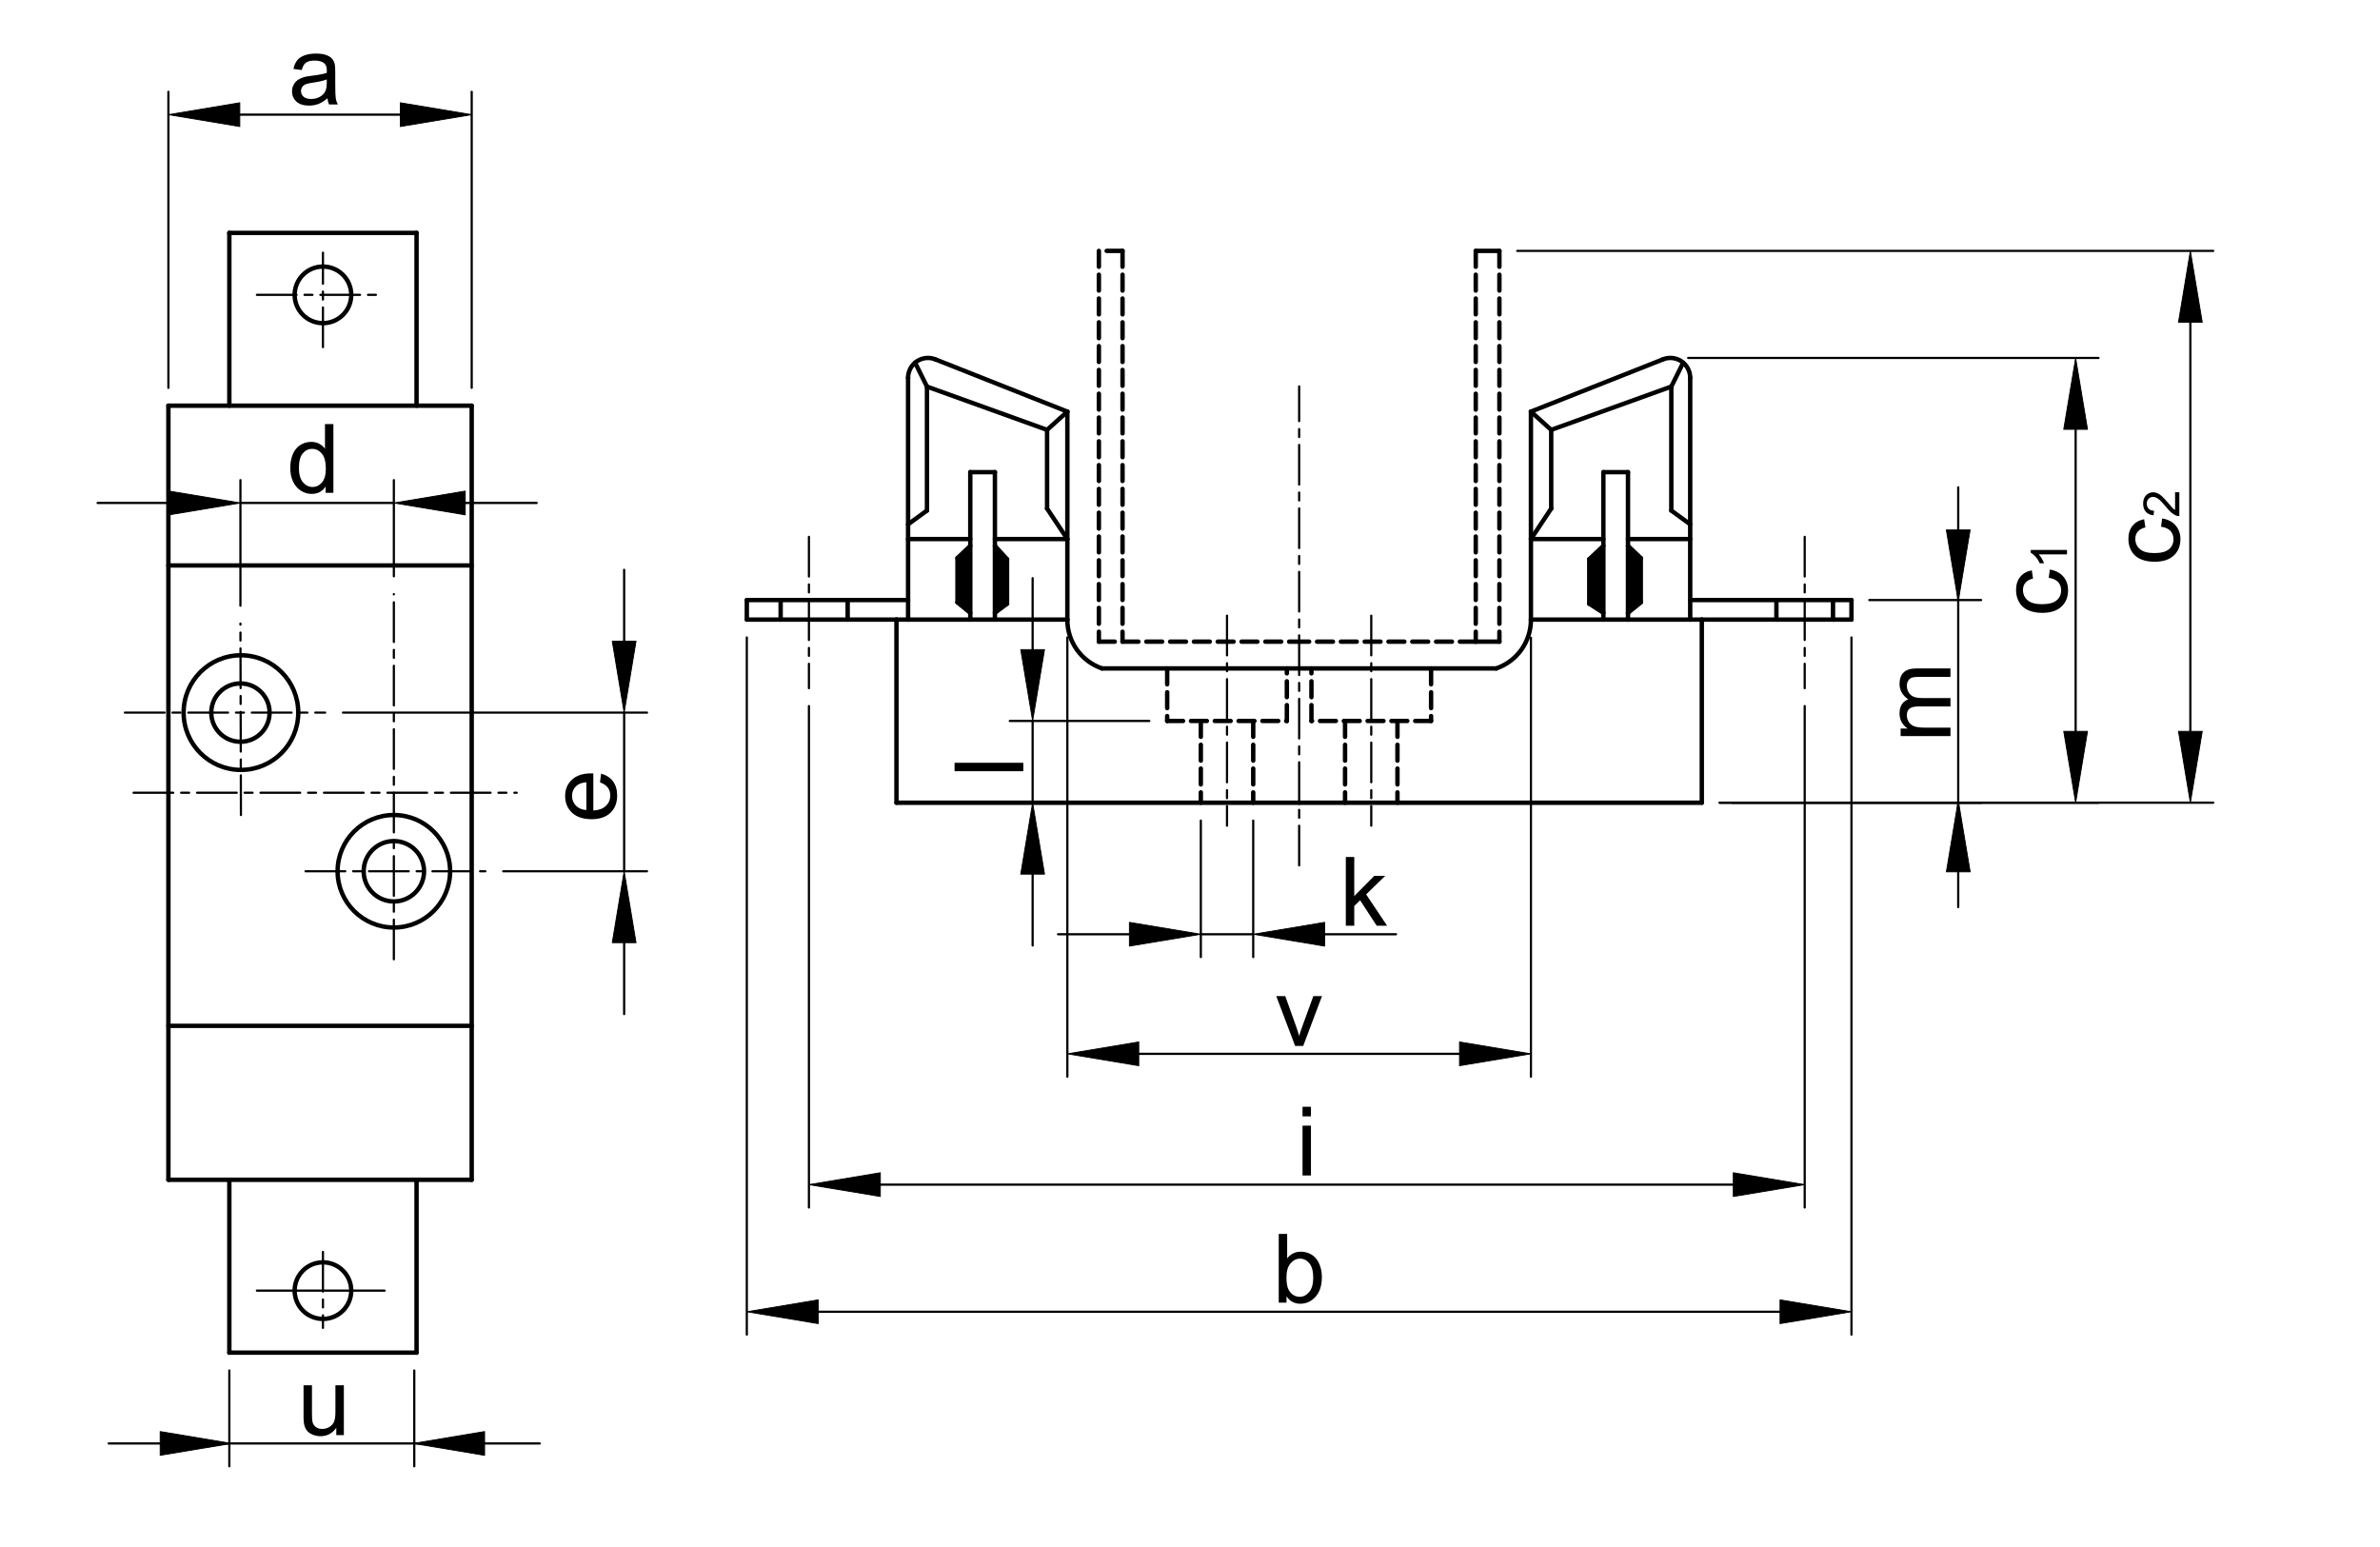 <?xml version="1.0" encoding="utf-8"?>
<!-- Generator: Adobe Illustrator 16.0.3, SVG Export Plug-In . SVG Version: 6.00 Build 0)  -->
<!DOCTYPE svg PUBLIC "-//W3C//DTD SVG 1.1//EN" "http://www.w3.org/Graphics/SVG/1.1/DTD/svg11.dtd">
<svg version="1.1" id="Réteg_1" xmlns="http://www.w3.org/2000/svg" xmlns:xlink="http://www.w3.org/1999/xlink" x="0px" y="0px"
	 width="540px" height="351px" viewBox="121.5 -8.5 540 351" enable-background="new 121.5 -8.5 540 351" xml:space="preserve">
<line fill="none" stroke="#000000" stroke-width="0.5" stroke-linecap="round" stroke-linejoin="round" stroke-miterlimit="500" x1="305.039" y1="151.696" x2="305.039" y2="265.466"/>
<line fill="none" stroke="#000000" stroke-width="0.5" stroke-linecap="round" stroke-linejoin="round" stroke-miterlimit="500" x1="530.97" y1="151.696" x2="530.97" y2="265.466"/>
<line fill="none" stroke="#000000" stroke-width="0.5" stroke-linecap="round" stroke-linejoin="round" stroke-miterlimit="500" x1="321.243" y1="260.282" x2="514.769" y2="260.282"/>
<polygon stroke="#000000" stroke-width="0.2" stroke-linecap="round" stroke-linejoin="round" stroke-miterlimit="500" points="
	321.243,257.582 321.243,262.979 305.039,260.282 "/>
<polygon stroke="#000000" stroke-width="0.2" stroke-linecap="round" stroke-linejoin="round" stroke-miterlimit="500" points="
	514.769,257.582 514.769,262.979 530.97,260.282 "/>
<g>
	<path d="M417.033,244.792v-2.179h1.911v2.179H417.033z M417.033,258.205V246.9h1.911v11.305H417.033z"/>
</g>
<line fill="none" stroke="#000000" stroke-width="0.5" stroke-linecap="round" stroke-linejoin="round" stroke-miterlimit="500" x1="290.946" y1="136.131" x2="290.946" y2="294.309"/>
<line fill="none" stroke="#000000" stroke-width="0.5" stroke-linecap="round" stroke-linejoin="round" stroke-miterlimit="500" x1="541.579" y1="136.131" x2="541.579" y2="294.309"/>
<line fill="none" stroke="#000000" stroke-width="0.5" stroke-linecap="round" stroke-linejoin="round" stroke-miterlimit="500" x1="307.151" y1="289.123" x2="525.375" y2="289.123"/>
<polygon stroke="#000000" stroke-width="0.2" stroke-linecap="round" stroke-linejoin="round" stroke-miterlimit="500" points="
	307.151,286.422 307.151,291.82 290.946,289.123 "/>
<polygon stroke="#000000" stroke-width="0.2" stroke-linecap="round" stroke-linejoin="round" stroke-miterlimit="500" points="
	525.375,286.422 525.375,291.82 541.579,289.123 "/>
<g>
	<path d="M413.402,287.054h-1.768v-15.595h1.911v5.555c0.805-1.013,1.839-1.517,3.091-1.517c0.692,0,1.356,0.141,1.975,0.419
		c0.617,0.283,1.13,0.672,1.528,1.181c0.4,0.508,0.713,1.12,0.94,1.837c0.229,0.716,0.34,1.484,0.34,2.299
		c0,1.936-0.479,3.43-1.434,4.486c-0.963,1.055-2.107,1.586-3.446,1.586c-1.336,0-2.381-0.559-3.141-1.67L413.402,287.054
		L413.402,287.054z M413.385,281.316c0,1.354,0.184,2.332,0.554,2.936c0.605,0.986,1.417,1.48,2.442,1.48
		c0.835,0,1.555-0.364,2.166-1.09c0.606-0.729,0.911-1.813,0.911-3.251c0-1.476-0.291-2.561-0.876-3.263
		c-0.584-0.703-1.289-1.054-2.116-1.054c-0.837,0-1.559,0.361-2.165,1.089C413.688,278.886,413.385,279.94,413.385,281.316z"/>
</g>
<line fill="none" stroke="#000000" stroke-width="0.5" stroke-linecap="round" stroke-linejoin="round" stroke-miterlimit="500" x1="465.749" y1="48.425" x2="623.661" y2="48.425"/>
<line fill="none" stroke="#000000" stroke-width="0.5" stroke-linecap="round" stroke-linejoin="round" stroke-miterlimit="500" x1="514.493" y1="173.628" x2="623.661" y2="173.628"/>
<line fill="none" stroke="#000000" stroke-width="0.5" stroke-linecap="round" stroke-linejoin="round" stroke-miterlimit="500" x1="618.471" y1="64.626" x2="618.471" y2="157.426"/>
<polygon stroke="#000000" stroke-width="0.2" stroke-linecap="round" stroke-linejoin="round" stroke-miterlimit="500" points="
	615.775,64.626 621.174,64.626 618.471,48.425 "/>
<polygon stroke="#000000" stroke-width="0.2" stroke-linecap="round" stroke-linejoin="round" stroke-miterlimit="500" points="
	615.775,157.426 621.174,157.426 618.471,173.628 "/>
<g>
	<path d="M611.823,111.006l0.249-1.876c1.299,0.205,2.314,0.732,3.046,1.577c0.733,0.846,1.099,1.886,1.099,3.117
		c0,1.546-0.505,2.787-1.516,3.725c-1.009,0.937-2.458,1.406-4.346,1.406c-1.218,0-2.285-0.201-3.201-0.605
		c-0.913-0.405-1.6-1.018-2.059-1.844c-0.456-0.824-0.685-1.722-0.685-2.693c0-1.227,0.313-2.226,0.931-3.006
		c0.619-0.78,1.499-1.278,2.642-1.498l0.285,1.858c-0.759,0.175-1.325,0.491-1.713,0.94c-0.381,0.451-0.573,0.993-0.573,1.632
		c0,0.962,0.346,1.747,1.039,2.348c0.691,0.602,1.785,0.903,3.281,0.903c1.518,0,2.621-0.291,3.311-0.872
		c0.686-0.58,1.03-1.339,1.03-2.275c0-0.75-0.23-1.377-0.693-1.881C613.492,111.46,612.781,111.142,611.823,111.006z"/>
	<path d="M615.003,103.192h0.967v5.412c-0.241,0.007-0.476-0.031-0.699-0.118c-0.368-0.139-0.733-0.359-1.088-0.663
		c-0.356-0.304-0.77-0.744-1.235-1.315c-0.73-0.887-1.309-1.487-1.732-1.802c-0.429-0.312-0.833-0.467-1.21-0.467
		c-0.399,0-0.734,0.143-1.008,0.425c-0.273,0.287-0.41,0.657-0.41,1.115c0,0.484,0.146,0.871,0.436,1.16
		c0.29,0.291,0.694,0.438,1.208,0.441l-0.107,1.036c-0.771-0.072-1.357-0.338-1.762-0.8c-0.404-0.462-0.605-1.083-0.605-1.861
		c0-0.787,0.217-1.409,0.654-1.868c0.436-0.458,0.972-0.687,1.616-0.687c0.325,0,0.648,0.067,0.968,0.2
		c0.317,0.134,0.649,0.357,0.998,0.67c0.35,0.311,0.83,0.827,1.442,1.547c0.503,0.603,0.848,0.992,1.026,1.164
		c0.181,0.17,0.36,0.313,0.544,0.424L615.003,103.192L615.003,103.192z"/>
</g>
<line fill="none" stroke="#000000" stroke-width="0.5" stroke-linecap="round" stroke-linejoin="round" stroke-miterlimit="500" x1="504.53" y1="72.714" x2="597.628" y2="72.714"/>
<line fill="none" stroke="#000000" stroke-width="0.5" stroke-linecap="round" stroke-linejoin="round" stroke-miterlimit="500" x1="511.676" y1="173.628" x2="597.628" y2="173.628"/>
<line fill="none" stroke="#000000" stroke-width="0.5" stroke-linecap="round" stroke-linejoin="round" stroke-miterlimit="500" x1="592.444" y1="88.916" x2="592.444" y2="157.426"/>
<polygon stroke="#000000" stroke-width="0.2" stroke-linecap="round" stroke-linejoin="round" stroke-miterlimit="500" points="
	589.742,88.916 595.141,88.916 592.444,72.714 "/>
<polygon stroke="#000000" stroke-width="0.2" stroke-linecap="round" stroke-linejoin="round" stroke-miterlimit="500" points="
	589.742,157.426 595.141,157.426 592.444,173.628 "/>
<g>
	<path d="M586.335,122.603l0.251-1.875c1.297,0.206,2.31,0.732,3.045,1.577c0.731,0.846,1.098,1.886,1.098,3.117
		c0,1.545-0.504,2.787-1.517,3.724c-1.008,0.938-2.457,1.405-4.345,1.405c-1.219,0-2.286-0.2-3.201-0.604
		c-0.915-0.403-1.6-1.019-2.059-1.845c-0.457-0.824-0.685-1.722-0.685-2.693c0-1.226,0.31-2.226,0.931-3.005
		c0.618-0.778,1.501-1.279,2.642-1.499l0.285,1.858c-0.759,0.175-1.328,0.492-1.713,0.94c-0.382,0.451-0.573,0.993-0.573,1.633
		c0,0.963,0.347,1.746,1.039,2.349c0.691,0.6,1.785,0.902,3.28,0.902c1.52,0,2.62-0.291,3.31-0.872
		c0.688-0.58,1.031-1.339,1.031-2.275c0-0.75-0.23-1.377-0.692-1.882C588.004,123.057,587.293,122.738,586.335,122.603z"/>
	<path d="M590.481,116.28v1.009h-6.406c0.232,0.24,0.463,0.558,0.692,0.951c0.231,0.394,0.405,0.747,0.521,1.059h-0.971
		c-0.264-0.563-0.586-1.054-0.961-1.473c-0.377-0.421-0.74-0.719-1.094-0.895v-0.651H590.481z"/>
</g>
<path fill="none" stroke="#000000" stroke-linecap="round" stroke-linejoin="round" stroke-miterlimit="500" d="M504.99,77.222
	c0-2.489-2.018-4.508-4.51-4.508c-0.563,0-1.129,0.109-1.656,0.317"/>
<line fill="none" stroke="#000000" stroke-linecap="round" stroke-linejoin="round" stroke-miterlimit="500" x1="507.624" y1="173.628" x2="416.265" y2="173.628"/>
<line fill="none" stroke="#000000" stroke-linecap="round" stroke-linejoin="round" stroke-miterlimit="500" x1="504.99" y1="110.461" x2="500.704" y2="107.336"/>
<line fill="none" stroke="#000000" stroke-linecap="round" stroke-linejoin="round" stroke-miterlimit="500" x1="507.624" y1="132.08" x2="468.853" y2="132.08"/>
<line fill="none" stroke="#000000" stroke-linecap="round" stroke-linejoin="round" stroke-miterlimit="500" x1="504.99" y1="113.81" x2="490.875" y2="113.81"/>
<line fill="none" stroke="#000000" stroke-linecap="round" stroke-linejoin="round" stroke-miterlimit="500" x1="228.526" y1="259.184" x2="228.526" y2="83.548"/>
<line fill="none" stroke="#000000" stroke-linecap="round" stroke-linejoin="round" stroke-miterlimit="500" x1="159.707" y1="259.184" x2="159.707" y2="83.548"/>
<line fill="none" stroke="#000000" stroke-width="0.5" stroke-linecap="round" stroke-linejoin="round" stroke-miterlimit="500" x1="382.274" y1="155.078" x2="350.611" y2="155.078"/>
<line fill="none" stroke="#000000" stroke-width="0.5" stroke-linecap="round" stroke-linejoin="round" stroke-miterlimit="500" x1="389.906" y1="173.628" x2="350.611" y2="173.628"/>
<line fill="none" stroke="#000000" stroke-width="0.5" stroke-linecap="round" stroke-linejoin="round" stroke-miterlimit="500" x1="355.795" y1="138.877" x2="355.795" y2="122.676"/>
<line fill="none" stroke="#000000" stroke-width="0.5" stroke-linecap="round" stroke-linejoin="round" stroke-miterlimit="500" x1="355.795" y1="189.828" x2="355.795" y2="206.028"/>
<g>
	<path d="M353.678,166.479h-15.593v-1.912h15.593V166.479z"/>
</g>
<line fill="none" stroke="#000000" stroke-width="0.5" stroke-linecap="round" stroke-linejoin="round" stroke-miterlimit="500" x1="355.795" y1="155.078" x2="355.795" y2="173.628"/>
<polygon stroke="#000000" stroke-width="0.2" stroke-linecap="round" stroke-linejoin="round" stroke-miterlimit="500" points="
	353.093,138.877 358.496,138.877 355.795,155.078 "/>
<polygon stroke="#000000" stroke-width="0.2" stroke-linecap="round" stroke-linejoin="round" stroke-miterlimit="500" points="
	353.093,189.828 358.496,189.828 355.795,173.628 "/>
<line fill="none" stroke="#000000" stroke-width="0.5" stroke-linecap="round" stroke-linejoin="round" stroke-miterlimit="500" x1="363.673" y1="136.131" x2="363.673" y2="235.789"/>
<line fill="none" stroke="#000000" stroke-width="0.5" stroke-linecap="round" stroke-linejoin="round" stroke-miterlimit="500" x1="468.853" y1="136.188" x2="468.853" y2="235.789"/>
<line fill="none" stroke="#000000" stroke-width="0.5" stroke-linecap="round" stroke-linejoin="round" stroke-miterlimit="500" x1="379.874" y1="230.605" x2="452.652" y2="230.605"/>
<polygon stroke="#000000" stroke-width="0.2" stroke-linecap="round" stroke-linejoin="round" stroke-miterlimit="500" points="
	379.874,227.904 379.874,233.303 363.673,230.605 "/>
<polygon stroke="#000000" stroke-width="0.2" stroke-linecap="round" stroke-linejoin="round" stroke-miterlimit="500" points="
	452.652,227.904 452.652,233.303 468.853,230.605 "/>
<g>
	<path d="M415.35,228.808l-4.282-11.306h2.045l2.424,6.771c0.264,0.73,0.501,1.489,0.724,2.277c0.169-0.596,0.41-1.313,0.713-2.148
		l2.51-6.9h1.966l-4.262,11.306H415.35L415.35,228.808z"/>
</g>
<line fill="none" stroke="#000000" stroke-width="0.5" stroke-linecap="round" stroke-linejoin="round" stroke-miterlimit="500" stroke-dasharray="9,1.8,1.8,1.8" x1="305.039" y1="113.306" x2="305.039" y2="147.647"/>
<line fill="none" stroke="#000000" stroke-linecap="round" stroke-linejoin="round" stroke-miterlimit="500" stroke-dasharray="3.6,1.8" x1="456.332" y1="48.425" x2="456.332" y2="137.086"/>
<line fill="none" stroke="#000000" stroke-linecap="round" stroke-linejoin="round" stroke-miterlimit="500" stroke-dasharray="3.6,1.8" x1="461.7" y1="48.425" x2="461.7" y2="137.086"/>
<path fill="none" stroke="#000000" stroke-linecap="round" stroke-linejoin="round" stroke-miterlimit="500" d="M460.984,143.163
	c4.729-1.624,7.896-6.084,7.868-11.083"/>
<line fill="none" stroke="#000000" stroke-width="0.5" stroke-linecap="round" stroke-linejoin="round" stroke-miterlimit="500" stroke-dasharray="9,1.8,1.8,1.8" x1="432.625" y1="131.188" x2="432.625" y2="178.838"/>
<line fill="none" stroke="#000000" stroke-width="0.5" stroke-linecap="round" stroke-linejoin="round" stroke-miterlimit="500" stroke-dasharray="9,1.8,1.8,1.8" x1="399.899" y1="131.188" x2="399.899" y2="178.838"/>
<line fill="none" stroke="#000000" stroke-linecap="round" stroke-linejoin="round" stroke-miterlimit="500" x1="324.9" y1="132.08" x2="324.9" y2="173.628"/>
<path fill="none" stroke="#000000" stroke-linecap="round" stroke-linejoin="round" stroke-miterlimit="500" d="M363.673,132.08
	c-0.03,4.999,3.136,9.459,7.868,11.083"/>
<line fill="none" stroke="#000000" stroke-width="0.5" stroke-linecap="round" stroke-linejoin="round" stroke-miterlimit="500" stroke-dasharray="9,1.8,1.8,1.8" x1="416.265" y1="187.849" x2="416.265" y2="79.17"/>
<line fill="none" stroke="#000000" stroke-linecap="round" stroke-linejoin="round" stroke-miterlimit="500" stroke-dasharray="3.6,1.8" x1="370.826" y1="48.425" x2="370.826" y2="137.086"/>
<line fill="none" stroke="#000000" stroke-linecap="round" stroke-linejoin="round" stroke-miterlimit="500" stroke-dasharray="3.6,1.8" x1="376.192" y1="48.425" x2="376.192" y2="137.086"/>
<line fill="none" stroke="#000000" stroke-linecap="round" stroke-linejoin="round" stroke-miterlimit="500" x1="324.9" y1="173.628" x2="416.265" y2="173.628"/>
<line fill="none" stroke="#000000" stroke-width="0.5" stroke-linecap="round" stroke-linejoin="round" stroke-miterlimit="500" x1="393.956" y1="177.679" x2="393.956" y2="208.654"/>
<line fill="none" stroke="#000000" stroke-width="0.5" stroke-linecap="round" stroke-linejoin="round" stroke-miterlimit="500" x1="405.844" y1="177.679" x2="405.844" y2="208.654"/>
<line fill="none" stroke="#000000" stroke-width="0.5" stroke-linecap="round" stroke-linejoin="round" stroke-miterlimit="500" x1="377.751" y1="203.472" x2="361.552" y2="203.472"/>
<line fill="none" stroke="#000000" stroke-width="0.5" stroke-linecap="round" stroke-linejoin="round" stroke-miterlimit="500" x1="422.048" y1="203.472" x2="438.248" y2="203.472"/>
<line fill="none" stroke="#000000" stroke-width="0.5" stroke-linecap="round" stroke-linejoin="round" stroke-miterlimit="500" x1="393.956" y1="203.472" x2="405.844" y2="203.472"/>
<polygon stroke="#000000" stroke-width="0.2" stroke-linecap="round" stroke-linejoin="round" stroke-miterlimit="500" points="
	377.751,200.768 377.751,206.166 393.956,203.472 "/>
<polygon stroke="#000000" stroke-width="0.2" stroke-linecap="round" stroke-linejoin="round" stroke-miterlimit="500" points="
	422.048,200.768 422.048,206.166 405.844,203.472 "/>
<g>
	<path d="M426.856,201.533v-15.592h1.911v8.879l4.539-4.594h2.479l-4.321,4.205l4.75,7.102h-2.361l-3.758-5.774l-1.328,1.298v4.479
		L426.856,201.533L426.856,201.533z"/>
</g>
<line fill="none" stroke="#000000" stroke-linecap="round" stroke-linejoin="round" stroke-miterlimit="500" x1="416.265" y1="143.163" x2="460.984" y2="143.163"/>
<line fill="none" stroke="#000000" stroke-linecap="round" stroke-linejoin="round" stroke-miterlimit="500" stroke-dasharray="3.6,1.8" x1="446.2" y1="155.078" x2="419.052" y2="155.078"/>
<line fill="none" stroke="#000000" stroke-linecap="round" stroke-linejoin="round" stroke-miterlimit="500" stroke-dasharray="3.6,1.8" x1="456.332" y1="137.086" x2="416.265" y2="137.086"/>
<line fill="none" stroke="#000000" stroke-linecap="round" stroke-linejoin="round" stroke-miterlimit="500" stroke-dasharray="3.6,1.8" x1="426.682" y1="155.078" x2="426.682" y2="173.628"/>
<line fill="none" stroke="#000000" stroke-linecap="round" stroke-linejoin="round" stroke-miterlimit="500" stroke-dasharray="3.6,1.8" x1="405.844" y1="155.078" x2="405.844" y2="173.628"/>
<line fill="none" stroke="#000000" stroke-linecap="round" stroke-linejoin="round" stroke-miterlimit="500" stroke-dasharray="3.6,1.8" x1="393.956" y1="155.078" x2="393.956" y2="173.628"/>
<line fill="none" stroke="#000000" stroke-linecap="round" stroke-linejoin="round" stroke-miterlimit="500" stroke-dasharray="3.6,1.8" x1="386.324" y1="155.078" x2="413.475" y2="155.078"/>
<line fill="none" stroke="#000000" stroke-linecap="round" stroke-linejoin="round" stroke-miterlimit="500" x1="416.265" y1="143.163" x2="371.541" y2="143.163"/>
<line fill="none" stroke="#000000" stroke-linecap="round" stroke-linejoin="round" stroke-miterlimit="500" stroke-dasharray="3.6,1.8" x1="376.192" y1="137.086" x2="416.265" y2="137.086"/>
<line fill="none" stroke="#000000" stroke-linecap="round" stroke-linejoin="round" stroke-miterlimit="500" stroke-dasharray="3.6,1.8" x1="386.324" y1="143.163" x2="386.324" y2="155.078"/>
<line fill="none" stroke="#000000" stroke-linecap="round" stroke-linejoin="round" stroke-miterlimit="500" stroke-dasharray="3.6,1.8" x1="370.826" y1="137.086" x2="376.192" y2="137.086"/>
<line fill="none" stroke="#000000" stroke-linecap="round" stroke-linejoin="round" stroke-miterlimit="500" stroke-dasharray="3.6,1.8" x1="419.052" y1="155.078" x2="419.052" y2="143.163"/>
<line fill="none" stroke="#000000" stroke-linecap="round" stroke-linejoin="round" stroke-miterlimit="500" stroke-dasharray="3.6,1.8" x1="413.475" y1="155.078" x2="413.475" y2="143.163"/>
<line fill="none" stroke="#000000" stroke-linecap="round" stroke-linejoin="round" stroke-miterlimit="500" stroke-dasharray="3.6,1.8" x1="438.569" y1="155.078" x2="438.569" y2="173.628"/>
<line fill="none" stroke="#000000" stroke-linecap="round" stroke-linejoin="round" stroke-miterlimit="500" x1="461.7" y1="137.086" x2="456.332" y2="137.086"/>
<line fill="none" stroke="#000000" stroke-linecap="round" stroke-linejoin="round" stroke-miterlimit="500" stroke-dasharray="3.6,1.8" x1="446.2" y1="143.163" x2="446.2" y2="155.078"/>
<line fill="none" stroke="#000000" stroke-linecap="round" stroke-linejoin="round" stroke-miterlimit="500" x1="347.235" y1="113.81" x2="363.673" y2="113.81"/>
<line fill="none" stroke="#000000" stroke-linecap="round" stroke-linejoin="round" stroke-miterlimit="500" x1="331.821" y1="79.213" x2="359.073" y2="89.034"/>
<line fill="none" stroke="#000000" stroke-linecap="round" stroke-linejoin="round" stroke-miterlimit="500" x1="324.9" y1="132.08" x2="363.673" y2="132.08"/>
<line fill="none" stroke="#000000" stroke-linecap="round" stroke-linejoin="round" stroke-miterlimit="500" x1="363.673" y1="84.89" x2="333.705" y2="73.031"/>
<line fill="none" stroke="#000000" stroke-linecap="round" stroke-linejoin="round" stroke-miterlimit="500" x1="331.821" y1="107.336" x2="331.821" y2="79.213"/>
<line fill="none" stroke="#000000" stroke-linecap="round" stroke-linejoin="round" stroke-miterlimit="500" x1="327.535" y1="77.222" x2="327.535" y2="132.08"/>
<line fill="none" stroke="#000000" stroke-linecap="round" stroke-linejoin="round" stroke-miterlimit="500" x1="327.535" y1="110.461" x2="331.821" y2="107.336"/>
<line fill="none" stroke="#000000" stroke-linecap="round" stroke-linejoin="round" stroke-miterlimit="500" x1="347.235" y1="98.632" x2="347.235" y2="132.08"/>
<line fill="none" stroke="#000000" stroke-linecap="round" stroke-linejoin="round" stroke-miterlimit="500" x1="341.649" y1="132.08" x2="341.649" y2="98.632"/>
<line fill="none" stroke="#000000" stroke-linecap="round" stroke-linejoin="round" stroke-miterlimit="500" x1="290.946" y1="127.648" x2="327.535" y2="127.648"/>
<line fill="none" stroke="#000000" stroke-linecap="round" stroke-linejoin="round" stroke-miterlimit="500" x1="324.9" y1="132.08" x2="290.946" y2="132.08"/>
<line fill="none" stroke="#000000" stroke-linecap="round" stroke-linejoin="round" stroke-miterlimit="500" x1="313.826" y1="127.648" x2="313.826" y2="132.08"/>
<line fill="none" stroke="#000000" stroke-linecap="round" stroke-linejoin="round" stroke-miterlimit="500" x1="298.622" y1="127.648" x2="298.622" y2="132.08"/>
<line fill="none" stroke="#000000" stroke-linecap="round" stroke-linejoin="round" stroke-miterlimit="500" x1="290.946" y1="132.08" x2="290.946" y2="127.648"/>
<path d="M341.649,115.356l-2.906,2.767v10.047l2.906,2.373V115.356z M347.235,130.543l2.751-2.07v-10.09l-2.751-3.027V130.543z"/>
<line fill="none" stroke="#000000" stroke-linecap="round" stroke-linejoin="round" stroke-miterlimit="500" x1="349.986" y1="128.473" x2="347.235" y2="130.543"/>
<line fill="none" stroke="#000000" stroke-linecap="round" stroke-linejoin="round" stroke-miterlimit="500" x1="349.986" y1="118.383" x2="349.986" y2="128.473"/>
<line fill="none" stroke="#000000" stroke-linecap="round" stroke-linejoin="round" stroke-miterlimit="500" x1="347.235" y1="115.356" x2="349.986" y2="118.383"/>
<line fill="none" stroke="#000000" stroke-linecap="round" stroke-linejoin="round" stroke-miterlimit="500" x1="338.743" y1="128.172" x2="341.649" y2="130.543"/>
<line fill="none" stroke="#000000" stroke-linecap="round" stroke-linejoin="round" stroke-miterlimit="500" x1="338.743" y1="118.123" x2="338.743" y2="128.172"/>
<line fill="none" stroke="#000000" stroke-linecap="round" stroke-linejoin="round" stroke-miterlimit="500" x1="341.649" y1="115.356" x2="338.743" y2="118.123"/>
<line fill="none" stroke="#000000" stroke-linecap="round" stroke-linejoin="round" stroke-miterlimit="500" x1="327.535" y1="113.81" x2="341.649" y2="113.81"/>
<line fill="none" stroke="#000000" stroke-linecap="round" stroke-linejoin="round" stroke-miterlimit="500" x1="341.649" y1="98.632" x2="347.235" y2="98.632"/>
<path fill="none" stroke="#000000" stroke-linecap="round" stroke-linejoin="round" stroke-miterlimit="500" d="M333.705,73.031
	c-2.313-0.917-4.938,0.218-5.854,2.532c-0.206,0.528-0.316,1.09-0.316,1.659"/>
<line fill="none" stroke="#000000" stroke-linecap="round" stroke-linejoin="round" stroke-miterlimit="500" x1="331.821" y1="79.213" x2="329.125" y2="73.788"/>
<line fill="none" stroke="#000000" stroke-linecap="round" stroke-linejoin="round" stroke-miterlimit="500" x1="500.704" y1="107.336" x2="500.704" y2="79.213"/>
<line fill="none" stroke="#000000" stroke-linecap="round" stroke-linejoin="round" stroke-miterlimit="500" x1="468.853" y1="84.89" x2="498.824" y2="73.031"/>
<line fill="none" stroke="#000000" stroke-linecap="round" stroke-linejoin="round" stroke-miterlimit="500" x1="500.704" y1="79.213" x2="473.453" y2="89.034"/>
<line fill="none" stroke="#000000" stroke-linecap="round" stroke-linejoin="round" stroke-miterlimit="500" x1="359.073" y1="106.891" x2="363.673" y2="113.81"/>
<line fill="none" stroke="#000000" stroke-linecap="round" stroke-linejoin="round" stroke-miterlimit="500" x1="363.673" y1="84.89" x2="363.673" y2="132.08"/>
<line fill="none" stroke="#000000" stroke-linecap="round" stroke-linejoin="round" stroke-miterlimit="500" x1="359.073" y1="89.034" x2="363.673" y2="84.89"/>
<line fill="none" stroke="#000000" stroke-linecap="round" stroke-linejoin="round" stroke-miterlimit="500" x1="359.073" y1="89.034" x2="359.073" y2="106.891"/>
<line fill="none" stroke="#000000" stroke-linecap="round" stroke-linejoin="round" stroke-miterlimit="500" x1="473.453" y1="106.891" x2="468.853" y2="113.81"/>
<line fill="none" stroke="#000000" stroke-linecap="round" stroke-linejoin="round" stroke-miterlimit="500" x1="468.853" y1="84.89" x2="468.853" y2="132.08"/>
<line fill="none" stroke="#000000" stroke-linecap="round" stroke-linejoin="round" stroke-miterlimit="500" x1="490.875" y1="132.08" x2="490.875" y2="98.632"/>
<line fill="none" stroke="#000000" stroke-linecap="round" stroke-linejoin="round" stroke-miterlimit="500" x1="485.291" y1="98.632" x2="485.291" y2="132.08"/>
<line fill="none" stroke="#000000" stroke-linecap="round" stroke-linejoin="round" stroke-miterlimit="500" x1="485.291" y1="113.81" x2="468.853" y2="113.81"/>
<path d="M485.291,115.356l-3.202,3.027v10.09l3.202,2.07V115.356z M493.781,118.123l-2.906-2.767v15.187l2.906-2.373V118.123z"/>
<line fill="none" stroke="#000000" stroke-linecap="round" stroke-linejoin="round" stroke-miterlimit="500" x1="493.781" y1="118.123" x2="493.781" y2="128.172"/>
<line fill="none" stroke="#000000" stroke-linecap="round" stroke-linejoin="round" stroke-miterlimit="500" x1="493.781" y1="128.172" x2="490.875" y2="130.543"/>
<line fill="none" stroke="#000000" stroke-linecap="round" stroke-linejoin="round" stroke-miterlimit="500" x1="482.089" y1="118.383" x2="482.089" y2="128.473"/>
<line fill="none" stroke="#000000" stroke-linecap="round" stroke-linejoin="round" stroke-miterlimit="500" x1="482.089" y1="128.473" x2="485.291" y2="130.543"/>
<line fill="none" stroke="#000000" stroke-linecap="round" stroke-linejoin="round" stroke-miterlimit="500" x1="490.875" y1="115.356" x2="493.781" y2="118.123"/>
<line fill="none" stroke="#000000" stroke-linecap="round" stroke-linejoin="round" stroke-miterlimit="500" x1="485.291" y1="115.356" x2="482.089" y2="118.383"/>
<line fill="none" stroke="#000000" stroke-linecap="round" stroke-linejoin="round" stroke-miterlimit="500" x1="473.453" y1="89.034" x2="468.853" y2="84.89"/>
<line fill="none" stroke="#000000" stroke-linecap="round" stroke-linejoin="round" stroke-miterlimit="500" x1="473.453" y1="89.034" x2="473.453" y2="106.891"/>
<line fill="none" stroke="#000000" stroke-linecap="round" stroke-linejoin="round" stroke-miterlimit="500" x1="490.875" y1="98.632" x2="485.291" y2="98.632"/>
<line fill="none" stroke="#000000" stroke-linecap="round" stroke-linejoin="round" stroke-miterlimit="500" stroke-dasharray="3.6,1.8" x1="376.192" y1="48.425" x2="370.826" y2="48.425"/>
<line fill="none" stroke="#000000" stroke-linecap="round" stroke-linejoin="round" stroke-miterlimit="500" x1="500.704" y1="79.213" x2="503.4" y2="73.788"/>
<line fill="none" stroke="#000000" stroke-linecap="round" stroke-linejoin="round" stroke-miterlimit="500" x1="456.332" y1="48.425" x2="461.7" y2="48.425"/>
<line fill="none" stroke="#000000" stroke-width="0.5" stroke-linecap="round" stroke-linejoin="round" stroke-miterlimit="500" stroke-dasharray="9,1.8,1.8,1.8" x1="149.843" y1="153.182" x2="195.274" y2="153.182"/>
<circle fill="none" stroke="#000000" stroke-linecap="round" stroke-linejoin="round" stroke-miterlimit="500" cx="176.166" cy="153.181" r="13.005"/>
<line fill="none" stroke="#000000" stroke-width="0.5" stroke-linecap="round" stroke-linejoin="round" stroke-miterlimit="500" stroke-dasharray="9,1.8,1.8,1.8" x1="151.805" y1="171.364" x2="238.733" y2="171.364"/>
<line fill="none" stroke="#000000" stroke-linecap="round" stroke-linejoin="round" stroke-miterlimit="500" x1="159.707" y1="119.796" x2="228.526" y2="119.796"/>
<line fill="none" stroke="#000000" stroke-linecap="round" stroke-linejoin="round" stroke-miterlimit="500" x1="159.707" y1="224.251" x2="228.526" y2="224.251"/>
<line fill="none" stroke="#000000" stroke-linecap="round" stroke-linejoin="round" stroke-miterlimit="500" x1="159.707" y1="259.184" x2="228.526" y2="259.184"/>
<line fill="none" stroke="#000000" stroke-width="0.5" stroke-linecap="round" stroke-linejoin="round" stroke-miterlimit="500" x1="173.534" y1="302.444" x2="173.534" y2="324.189"/>
<line fill="none" stroke="#000000" stroke-width="0.5" stroke-linecap="round" stroke-linejoin="round" stroke-miterlimit="500" x1="215.497" y1="302.444" x2="215.497" y2="324.189"/>
<line fill="none" stroke="#000000" stroke-width="0.5" stroke-linecap="round" stroke-linejoin="round" stroke-miterlimit="500" x1="146.167" y1="319.005" x2="243.962" y2="319.005"/>
<polygon stroke="#000000" stroke-width="0.2" stroke-linecap="round" stroke-linejoin="round" stroke-miterlimit="500" points="
	231.449,316.305 231.449,321.702 215.246,319.005 "/>
<polygon stroke="#000000" stroke-width="0.2" stroke-linecap="round" stroke-linejoin="round" stroke-miterlimit="500" points="
	157.84,316.305 157.84,321.702 174.042,319.005 "/>
<g>
	<path d="M197.801,317.107v-1.659c-0.879,1.272-2.07,1.91-3.576,1.91c-0.666,0-1.287-0.131-1.863-0.382
		c-0.578-0.258-1.005-0.579-1.284-0.967c-0.279-0.387-0.477-0.858-0.591-1.421c-0.076-0.376-0.116-0.969-0.116-1.787v-7h1.911v6.271
		c0,1.002,0.04,1.674,0.116,2.021c0.12,0.503,0.375,0.901,0.765,1.189c0.389,0.288,0.871,0.431,1.445,0.431
		c0.573,0,1.111-0.146,1.614-0.442c0.502-0.293,0.859-0.69,1.067-1.2c0.209-0.504,0.313-1.244,0.313-2.205v-6.062h1.914v11.307
		L197.801,317.107L197.801,317.107z"/>
</g>
<circle fill="none" stroke="#000000" stroke-linecap="round" stroke-linejoin="round" stroke-miterlimit="500" cx="194.774" cy="284.332" r="6.421"/>
<line fill="none" stroke="#000000" stroke-linecap="round" stroke-linejoin="round" stroke-miterlimit="500" x1="173.534" y1="298.396" x2="216.013" y2="298.396"/>
<line fill="none" stroke="#000000" stroke-linecap="round" stroke-linejoin="round" stroke-miterlimit="500" x1="216.013" y1="298.396" x2="216.013" y2="259.184"/>
<line fill="none" stroke="#000000" stroke-width="0.5" stroke-linecap="round" stroke-linejoin="round" stroke-miterlimit="500" stroke-dasharray="9,1.8,1.8,1.8" x1="194.774" y1="275.544" x2="194.774" y2="292.785"/>
<line fill="none" stroke="#000000" stroke-linecap="round" stroke-linejoin="round" stroke-miterlimit="500" x1="173.534" y1="259.184" x2="173.534" y2="298.396"/>
<line fill="none" stroke="#000000" stroke-width="0.5" stroke-linecap="round" stroke-linejoin="round" stroke-miterlimit="500" x1="235.671" y1="189.181" x2="268.298" y2="189.181"/>
<line fill="none" stroke="#000000" stroke-width="0.5" stroke-linecap="round" stroke-linejoin="round" stroke-miterlimit="500" x1="199.324" y1="153.182" x2="268.298" y2="153.182"/>
<line fill="none" stroke="#000000" stroke-width="0.5" stroke-linecap="round" stroke-linejoin="round" stroke-miterlimit="500" x1="263.113" y1="205.382" x2="263.113" y2="221.586"/>
<line fill="none" stroke="#000000" stroke-width="0.5" stroke-linecap="round" stroke-linejoin="round" stroke-miterlimit="500" x1="263.113" y1="136.978" x2="263.113" y2="120.777"/>
<line fill="none" stroke="#000000" stroke-width="0.5" stroke-linecap="round" stroke-linejoin="round" stroke-miterlimit="500" x1="263.113" y1="189.181" x2="263.113" y2="153.182"/>
<polygon stroke="#000000" stroke-width="0.2" stroke-linecap="round" stroke-linejoin="round" stroke-miterlimit="500" points="
	260.416,205.382 265.814,205.382 263.113,189.181 "/>
<polygon stroke="#000000" stroke-width="0.2" stroke-linecap="round" stroke-linejoin="round" stroke-miterlimit="500" points="
	260.416,136.978 265.814,136.978 263.113,153.182 "/>
<g>
	<path d="M257.633,169.012l0.25-1.979c1.154,0.313,2.049,0.888,2.688,1.732c0.636,0.842,0.956,1.918,0.956,3.228
		c0,1.647-0.509,2.957-1.528,3.924c-1.016,0.967-2.441,1.449-4.279,1.449c-1.899,0-3.374-0.489-4.423-1.465
		c-1.05-0.978-1.574-2.244-1.574-3.802c0-1.508,0.512-2.741,1.543-3.695c1.027-0.955,2.477-1.434,4.341-1.434
		c0.113,0,0.284,0.005,0.512,0.012v8.419c1.24-0.071,2.191-0.422,2.85-1.054c0.661-0.631,0.991-1.415,0.991-2.359
		c0-0.701-0.188-1.302-0.556-1.797C259.033,169.695,258.443,169.301,257.633,169.012z M254.543,175.293v-6.305
		c-0.951,0.085-1.666,0.325-2.144,0.723c-0.734,0.61-1.104,1.401-1.104,2.373c0,0.879,0.293,1.615,0.883,2.218
		C252.766,174.899,253.558,175.231,254.543,175.293z"/>
</g>
<line fill="none" stroke="#000000" stroke-width="0.5" stroke-linecap="round" stroke-linejoin="round" stroke-miterlimit="500" stroke-dasharray="9,1.8,1.8,1.8" x1="190.83" y1="189.181" x2="231.616" y2="189.181"/>
<circle fill="none" stroke="#000000" stroke-linecap="round" stroke-linejoin="round" stroke-miterlimit="500" cx="210.862" cy="189.181" r="12.764"/>
<circle fill="none" stroke="#000000" stroke-linecap="round" stroke-linejoin="round" stroke-miterlimit="500" cx="210.862" cy="189.182" r="6.851"/>
<line fill="none" stroke="#000000" stroke-width="0.5" stroke-linecap="round" stroke-linejoin="round" stroke-miterlimit="500" stroke-dasharray="9,1.8,1.8,1.8" x1="176.166" y1="176.422" x2="176.051" y2="132.979"/>
<line fill="none" stroke="#000000" stroke-width="0.5" stroke-linecap="round" stroke-linejoin="round" stroke-miterlimit="500" stroke-dasharray="9,1.8,1.8,1.8" x1="210.862" y1="209.155" x2="210.862" y2="126.311"/>
<circle fill="none" stroke="#000000" stroke-linecap="round" stroke-linejoin="round" stroke-miterlimit="500" cx="176.051" cy="153.181" r="6.616"/>
<line fill="none" stroke="#000000" stroke-width="0.5" stroke-linecap="round" stroke-linejoin="round" stroke-miterlimit="500" x1="176.051" y1="128.928" x2="176.051" y2="100.432"/>
<line fill="none" stroke="#000000" stroke-width="0.5" stroke-linecap="round" stroke-linejoin="round" stroke-miterlimit="500" x1="210.862" y1="122.26" x2="210.862" y2="100.432"/>
<line fill="none" stroke="#000000" stroke-width="0.5" stroke-linecap="round" stroke-linejoin="round" stroke-miterlimit="500" x1="159.849" y1="105.617" x2="143.646" y2="105.617"/>
<line fill="none" stroke="#000000" stroke-width="0.5" stroke-linecap="round" stroke-linejoin="round" stroke-miterlimit="500" x1="227.065" y1="105.617" x2="243.265" y2="105.617"/>
<line fill="none" stroke="#000000" stroke-width="0.5" stroke-linecap="round" stroke-linejoin="round" stroke-miterlimit="500" x1="176.051" y1="105.617" x2="210.862" y2="105.617"/>
<polygon stroke="#000000" stroke-width="0.2" stroke-linecap="round" stroke-linejoin="round" stroke-miterlimit="500" points="
	159.849,102.917 159.849,108.316 176.051,105.617 "/>
<polygon stroke="#000000" stroke-width="0.2" stroke-linecap="round" stroke-linejoin="round" stroke-miterlimit="500" points="
	227.065,102.917 227.065,108.316 210.862,105.617 "/>
<g>
	<path d="M195.376,103.311v-1.427c-0.717,1.119-1.771,1.677-3.159,1.677c-0.9,0-1.728-0.249-2.484-0.745
		c-0.754-0.496-1.339-1.19-1.756-2.078c-0.414-0.89-0.62-1.913-0.62-3.069c0-1.127,0.187-2.15,0.563-3.068
		c0.373-0.919,0.936-1.622,1.687-2.112c0.751-0.489,1.589-0.732,2.517-0.732c0.68,0,1.283,0.143,1.816,0.432
		c0.529,0.287,0.962,0.663,1.294,1.125v-5.593h1.911v15.593L195.376,103.311L195.376,103.311z M189.321,97.673
		c0,1.446,0.308,2.526,0.92,3.244c0.611,0.715,1.334,1.073,2.166,1.073c0.842,0,1.553-0.341,2.143-1.026
		c0.588-0.684,0.878-1.728,0.878-3.132c0-1.546-0.299-2.68-0.897-3.402c-0.599-0.724-1.333-1.085-2.209-1.085
		c-0.854,0-1.567,0.348-2.141,1.042C189.606,95.082,189.321,96.178,189.321,97.673z"/>
</g>
<line fill="none" stroke="#000000" stroke-width="0.5" stroke-linecap="round" stroke-linejoin="round" stroke-miterlimit="500" x1="545.63" y1="127.648" x2="570.988" y2="127.648"/>
<line fill="none" stroke="#000000" stroke-width="0.5" stroke-linecap="round" stroke-linejoin="round" stroke-miterlimit="500" x1="511.676" y1="173.628" x2="570.988" y2="173.628"/>
<line fill="none" stroke="#000000" stroke-width="0.5" stroke-linecap="round" stroke-linejoin="round" stroke-miterlimit="500" x1="565.803" y1="102.065" x2="565.803" y2="197.308"/>
<polygon stroke="#000000" stroke-width="0.2" stroke-linecap="round" stroke-linejoin="round" stroke-miterlimit="500" points="
	563.113,189.311 568.517,189.311 565.814,173.108 "/>
<polygon stroke="#000000" stroke-width="0.2" stroke-linecap="round" stroke-linejoin="round" stroke-miterlimit="500" points="
	563.103,111.738 568.505,111.738 565.803,127.941 "/>
<g>
	<path d="M564.042,158.507h-11.306v-1.714h1.592c-0.555-0.355-1.001-0.826-1.335-1.413c-0.34-0.59-0.505-1.26-0.505-2.014
		c0-0.833,0.175-1.521,0.52-2.055c0.347-0.536,0.836-0.912,1.458-1.135c-1.316-0.897-1.978-2.066-1.978-3.506
		c0-1.128,0.311-1.991,0.929-2.599c0.62-0.605,1.576-0.909,2.866-0.909h7.759v1.911h-7.118c-0.766,0-1.316,0.063-1.654,0.188
		c-0.337,0.125-0.609,0.351-0.813,0.679c-0.205,0.327-0.31,0.713-0.31,1.155c0,0.799,0.264,1.464,0.794,1.99
		c0.526,0.528,1.374,0.793,2.538,0.793h6.563v1.91H556.7c-0.849,0-1.491,0.157-1.914,0.469c-0.427,0.313-0.64,0.823-0.64,1.535
		c0,0.539,0.143,1.039,0.427,1.497c0.284,0.459,0.699,0.789,1.247,0.995c0.547,0.206,1.329,0.308,2.361,0.308h5.864L564.042,158.507
		L564.042,158.507z"/>
</g>
<line fill="none" stroke="#000000" stroke-width="0.5" stroke-linecap="round" stroke-linejoin="round" stroke-miterlimit="500" stroke-dasharray="9,1.8,1.8,1.8" x1="530.97" y1="113.306" x2="530.97" y2="147.647"/>
<line fill="none" stroke="#000000" stroke-linecap="round" stroke-linejoin="round" stroke-miterlimit="500" x1="507.624" y1="132.08" x2="507.624" y2="173.628"/>
<line fill="none" stroke="#000000" stroke-linecap="round" stroke-linejoin="round" stroke-miterlimit="500" x1="504.99" y1="77.222" x2="504.99" y2="132.08"/>
<line fill="none" stroke="#000000" stroke-linecap="round" stroke-linejoin="round" stroke-miterlimit="500" x1="507.624" y1="132.08" x2="541.579" y2="132.08"/>
<line fill="none" stroke="#000000" stroke-linecap="round" stroke-linejoin="round" stroke-miterlimit="500" x1="541.579" y1="127.648" x2="504.99" y2="127.648"/>
<line fill="none" stroke="#000000" stroke-linecap="round" stroke-linejoin="round" stroke-miterlimit="500" x1="537.391" y1="127.648" x2="537.391" y2="132.08"/>
<line fill="none" stroke="#000000" stroke-linecap="round" stroke-linejoin="round" stroke-miterlimit="500" x1="524.549" y1="127.648" x2="524.549" y2="132.08"/>
<line fill="none" stroke="#000000" stroke-linecap="round" stroke-linejoin="round" stroke-miterlimit="500" x1="541.579" y1="132.08" x2="541.579" y2="127.648"/>
<line fill="none" stroke="#000000" stroke-width="0.5" stroke-linecap="round" stroke-linejoin="round" stroke-miterlimit="500" x1="159.707" y1="79.499" x2="159.707" y2="12.329"/>
<line fill="none" stroke="#000000" stroke-width="0.5" stroke-linecap="round" stroke-linejoin="round" stroke-miterlimit="500" x1="228.526" y1="79.499" x2="228.526" y2="12.329"/>
<line fill="none" stroke="#000000" stroke-width="0.5" stroke-linecap="round" stroke-linejoin="round" stroke-miterlimit="500" x1="175.907" y1="17.513" x2="212.323" y2="17.513"/>
<polygon stroke="#000000" stroke-width="0.2" stroke-linecap="round" stroke-linejoin="round" stroke-miterlimit="500" points="
	175.907,14.814 175.907,20.214 159.707,17.513 "/>
<polygon stroke="#000000" stroke-width="0.2" stroke-linecap="round" stroke-linejoin="round" stroke-miterlimit="500" points="
	212.323,14.814 212.323,20.214 228.526,17.513 "/>
<g>
	<path d="M195.796,13.797c-0.706,0.607-1.392,1.035-2.049,1.288c-0.657,0.25-1.366,0.375-2.118,0.375
		c-1.243,0-2.199-0.304-2.87-0.909c-0.668-0.607-1.002-1.382-1.002-2.326c0-0.554,0.126-1.059,0.38-1.518
		c0.254-0.458,0.585-0.823,0.993-1.1s0.869-0.488,1.38-0.629c0.377-0.099,0.946-0.194,1.707-0.288
		c1.553-0.184,2.692-0.404,3.425-0.66c0.009-0.262,0.012-0.428,0.012-0.498c0-0.777-0.182-1.324-0.545-1.641
		c-0.493-0.432-1.223-0.646-2.191-0.646c-0.906,0-1.574,0.157-2.004,0.472c-0.431,0.314-0.752,0.873-0.958,1.671l-1.874-0.25
		c0.17-0.802,0.451-1.45,0.842-1.943c0.391-0.495,0.955-0.874,1.693-1.141c0.74-0.267,1.595-0.399,2.568-0.399
		c0.968,0,1.752,0.114,2.355,0.342c0.604,0.227,1.049,0.513,1.332,0.857c0.284,0.344,0.483,0.78,0.596,1.305
		c0.065,0.325,0.096,0.912,0.096,1.762v2.55c0,1.778,0.041,2.903,0.118,3.377c0.079,0.473,0.235,0.927,0.471,1.36h-2
		C195.969,14.806,195.849,14.335,195.796,13.797z M195.636,9.528c-0.699,0.284-1.745,0.525-3.14,0.724
		c-0.791,0.114-1.347,0.241-1.677,0.383c-0.325,0.142-0.58,0.351-0.757,0.623c-0.177,0.272-0.266,0.578-0.266,0.911
		c0,0.512,0.191,0.938,0.581,1.277c0.389,0.342,0.958,0.511,1.707,0.511c0.739,0,1.4-0.161,1.976-0.484
		c0.578-0.322,1.003-0.763,1.274-1.325c0.205-0.433,0.31-1.071,0.31-1.917L195.636,9.528z"/>
</g>
<line fill="none" stroke="#000000" stroke-linecap="round" stroke-linejoin="round" stroke-miterlimit="500" x1="228.526" y1="83.548" x2="159.707" y2="83.548"/>
<circle fill="none" stroke="#000000" stroke-linecap="round" stroke-linejoin="round" stroke-miterlimit="500" cx="194.774" cy="58.401" r="6.421"/>
<line fill="none" stroke="#000000" stroke-width="0.5" stroke-linecap="round" stroke-linejoin="round" stroke-miterlimit="500" stroke-dasharray="9,1.8,1.8,1.8" x1="179.792" y1="58.4" x2="208.108" y2="58.4"/>
<line fill="none" stroke="#000000" stroke-linecap="round" stroke-linejoin="round" stroke-miterlimit="500" x1="173.534" y1="44.337" x2="216.013" y2="44.337"/>
<line fill="none" stroke="#000000" stroke-linecap="round" stroke-linejoin="round" stroke-miterlimit="500" x1="216.013" y1="44.337" x2="216.013" y2="83.548"/>
<line fill="none" stroke="#000000" stroke-width="0.5" stroke-linecap="round" stroke-linejoin="round" stroke-miterlimit="500" stroke-dasharray="9,1.8,1.8,1.8" x1="194.774" y1="70.264" x2="194.774" y2="48.837"/>
<line fill="none" stroke="#000000" stroke-linecap="round" stroke-linejoin="round" stroke-miterlimit="500" x1="173.534" y1="83.548" x2="173.534" y2="44.337"/>
<line fill="none" stroke="#000000" stroke-width="0.5" stroke-linecap="round" stroke-linejoin="round" stroke-miterlimit="500" x1="179.792" y1="284.332" x2="208.768" y2="284.332"/>
</svg>
